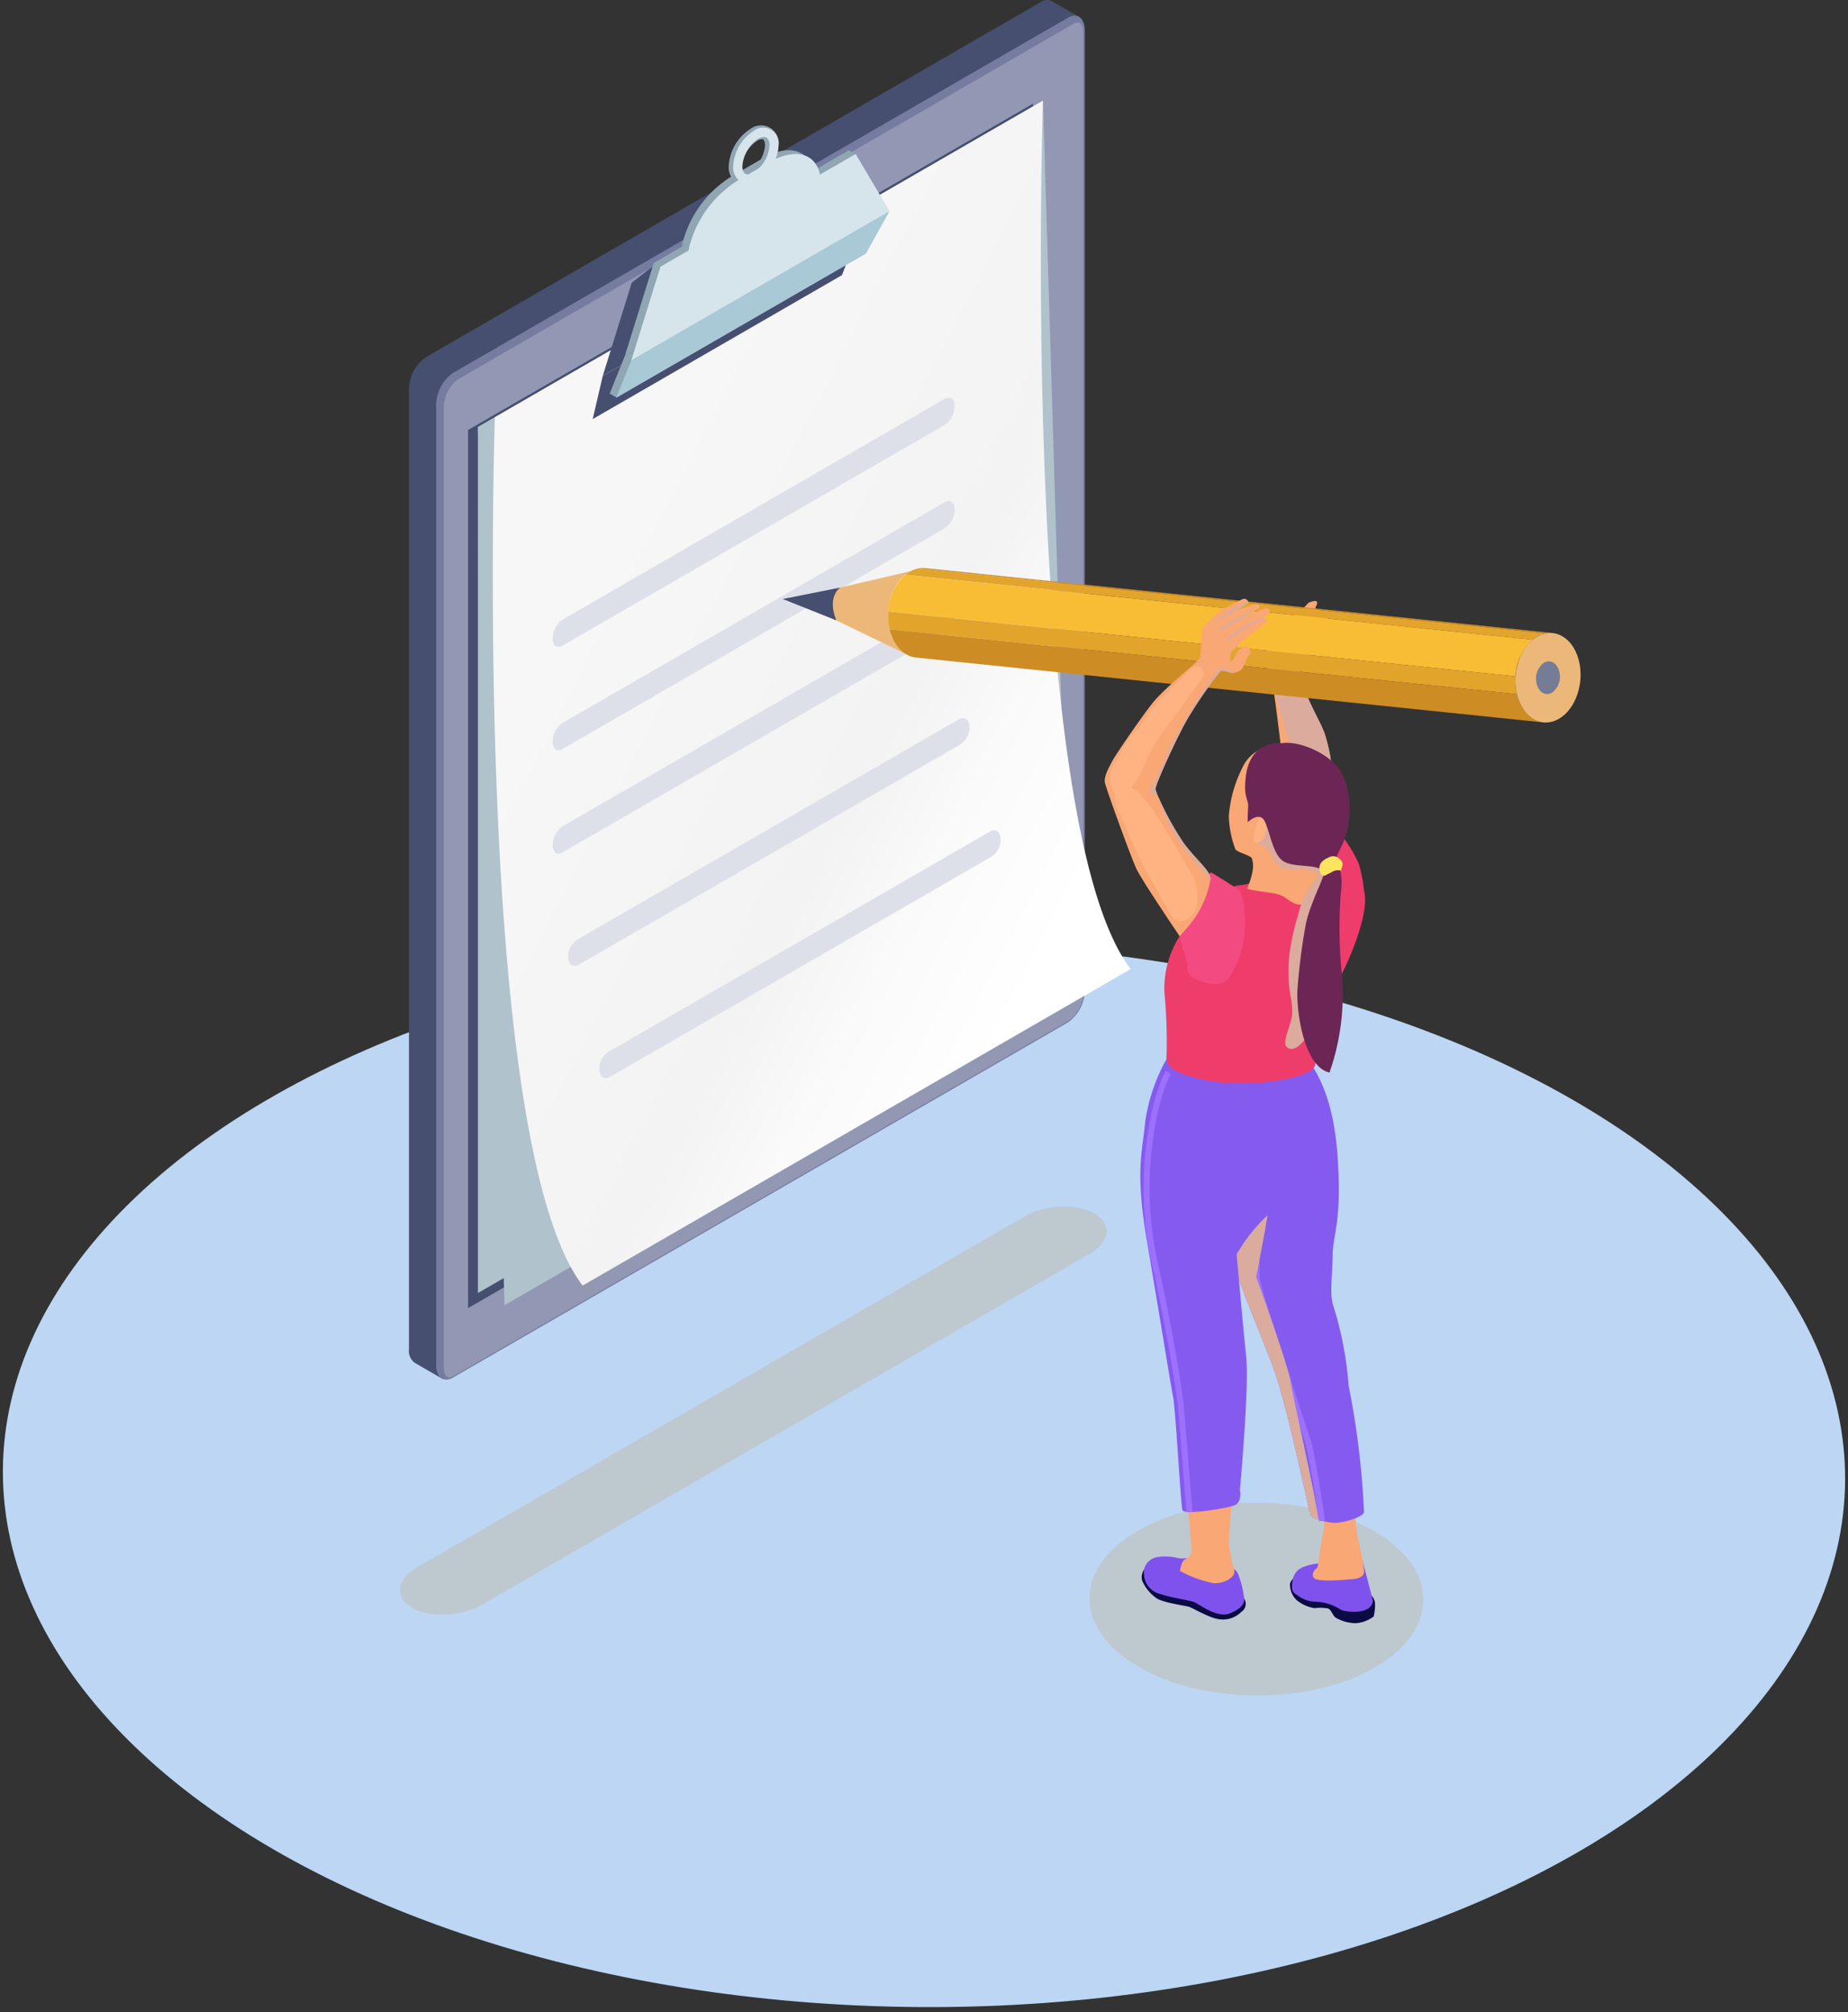 <svg xmlns="http://www.w3.org/2000/svg" xmlns:xlink="http://www.w3.org/1999/xlink" width="237.572" height="258.582" viewBox="0 0 237.572 258.582">
  <rect x="0" y="0" width="237.572" height="258.582" fill="#333333" stroke="none"/>
  <defs>
    <linearGradient id="linear-gradient" x1="0.813" y1="0.791" x2="0.189" y2="0.209" gradientUnits="objectBoundingBox">
      <stop offset="0" stop-color="#fff"/>
      <stop offset="0.21" stop-color="#fafafa"/>
      <stop offset="0.358" stop-color="#f3f3f3"/>
      <stop offset="0.87" stop-color="#f7f7f7"/>
    </linearGradient>
  </defs>
  <g id="Group_2741" data-name="Group 2741" transform="translate(-12558.262 3903.922)">
    <g id="Group_2740" data-name="Group 2740" transform="translate(12558.262 -3903.922)">
      <g id="Group_2727" data-name="Group 2727" transform="translate(0 120.569)">
        <ellipse id="Ellipse_22" data-name="Ellipse 22" cx="68.365" cy="118.417" rx="68.365" ry="118.417" transform="translate(0 136.729) rotate(-89.689)" fill="#bcd6f4"/>
      </g>
      <g id="Group_2739" data-name="Group 2739" transform="translate(51.431 0)">
        <g id="Group_2730" data-name="Group 2730" transform="translate(1.144)">
          <path id="Path_5762" data-name="Path 5762" d="M433.31,91.239l-3.518-2.03a1.377,1.377,0,0,0-1.376.125L349.313,135a5.13,5.13,0,0,0-2.142,4.093v123.4a1.888,1.888,0,0,0,.747,1.733h0l3.509,2.026.238-3.5,76.755-44.314a5.128,5.128,0,0,0,2.141-4.092V93.559l.562.649Z" transform="translate(-347.171 -89.078)" fill="#464f70"/>
          <path id="Path_5763" data-name="Path 5763" d="M431.4,220.165l-79.1,45.67c-1.184.683-2.142-.042-2.142-1.619v-123.4a5.126,5.126,0,0,1,2.142-4.092l79.1-45.67c1.182-.683,2.141.042,2.141,1.619v123.4A5.128,5.128,0,0,1,431.4,220.165Z" transform="translate(-346.662 -88.784)" fill="#757ca0"/>
          <path id="Path_5764" data-name="Path 5764" d="M351.7,265.676c-.523,0-.709-.7-.709-1.295v-123.4a4.57,4.57,0,0,1,1.851-3.589l79.1-45.669a1.171,1.171,0,0,1,.56-.179c.525,0,.709.7.709,1.294v123.4a4.568,4.568,0,0,1-1.851,3.588l-79.1,45.67A1.163,1.163,0,0,1,351.7,265.676Z" transform="translate(-346.52 -88.656)" fill="#9297b3"/>
          <path id="Path_5765" data-name="Path 5765" d="M426.3,213.31l-72.636,41.937V142.391L426.3,100.455Z" transform="translate(-346.062 -87.136)" fill="#464f70"/>
          <path id="Path_5766" data-name="Path 5766" d="M427.381,211.426l-72.636,41.937V142.069l72.636-41.937Z" transform="translate(-345.878 -87.191)" fill="#b0c2cc"/>
          <path id="Path_5767" data-name="Path 5767" d="M430.8,212.992l-72.636,41.937-3.414-112.859,72.636-41.937Z" transform="translate(-345.878 -87.191)" fill="#b0c2cc"/>
          <path id="Path_5768" data-name="Path 5768" d="M438.385,211.73l-70.457,40.677c-14.113-18.39-11.364-109.021-11.286-111.546a.113.113,0,0,0,0-.033l0-.016L427.1,100.132S424.07,193.081,438.385,211.73Z" transform="translate(-345.6 -87.191)" fill="url(#linear-gradient)"/>
          <path id="Path_5769" data-name="Path 5769" d="M364.2,164.619l49.173-28.391a3.015,3.015,0,0,0,1.259-2.406h0c0-.926-.563-1.352-1.259-.952L364.2,161.262a3.015,3.015,0,0,0-1.258,2.406h0C362.946,164.595,363.509,165.019,364.2,164.619Z" transform="translate(-344.478 -81.628)" fill="#dee0e9"/>
          <path id="Path_5770" data-name="Path 5770" d="M364.2,175.966l49.173-28.391a3.011,3.011,0,0,0,1.259-2.4h0c0-.927-.563-1.353-1.259-.952L364.2,172.608a3.015,3.015,0,0,0-1.258,2.406h0C362.946,175.941,363.509,176.368,364.2,175.966Z" transform="translate(-344.478 -79.691)" fill="#dee0e9"/>
          <path id="Path_5771" data-name="Path 5771" d="M364.2,187.313l49.173-28.389a3.015,3.015,0,0,0,1.259-2.406h0c0-.927-.563-1.353-1.259-.952L364.2,183.955a3.015,3.015,0,0,0-1.258,2.406h0C362.946,187.288,363.509,187.715,364.2,187.313Z" transform="translate(-344.478 -77.754)" fill="#dee0e9"/>
          <path id="Path_5772" data-name="Path 5772" d="M366.032,199.591l49.086-28.324a2.657,2.657,0,0,0,1.134-2.326h0c-.068-.884-.686-1.275-1.379-.874l-49.086,28.324a2.653,2.653,0,0,0-1.134,2.325h0C364.721,199.6,365.339,199.992,366.032,199.591Z" transform="translate(-344.188 -75.621)" fill="#dee0e9"/>
          <path id="Path_5773" data-name="Path 5773" d="M369.443,211.917l49.086-28.324a2.653,2.653,0,0,0,1.133-2.325h0c-.067-.884-.685-1.276-1.379-.875L369.2,208.717a2.659,2.659,0,0,0-1.133,2.326h0C368.132,211.927,368.749,212.318,369.443,211.917Z" transform="translate(-343.606 -73.517)" fill="#dee0e9"/>
          <path id="Path_5774" data-name="Path 5774" d="M368.639,133.139,401.79,114l-2.4,6.185-32.043,18.5Z" transform="translate(-343.727 -84.824)" fill="#464f70"/>
          <path id="Path_5775" data-name="Path 5775" d="M396.087,107.912l-4.57,2.638-16.907,9.761-2.429,1.881-3.731,11.983L401.6,115.038Z" transform="translate(-343.539 -85.863)" fill="#464f70"/>
          <path id="Path_5776" data-name="Path 5776" d="M371.145,130.969l33.151-19.14-3.043,5.454-31.17,19-.873-.5Z" transform="translate(-343.409 -85.194)" fill="#90a6b3"/>
          <path id="Path_5777" data-name="Path 5777" d="M394.033,108.213l-16.906,9.761.147-.65a14.216,14.216,0,0,1,6.319-8.431l3.969-2.289c2.974-1.717,5.571-1.251,6.322,1.131Z" transform="translate(-342.058 -86.262)" fill="#90a6b3"/>
          <g id="Group_2728" data-name="Group 2728" transform="translate(41.11 16.149)">
            <path id="Path_5778" data-name="Path 5778" d="M384.439,110.6a2.063,2.063,0,0,1-1.038-.269,2.478,2.478,0,0,1-1.113-2.249,6.012,6.012,0,0,1,2.766-4.773,2.27,2.27,0,0,1,3.639,2.083,6.011,6.011,0,0,1-2.766,4.773A3,3,0,0,1,384.439,110.6Zm2.1-5.982a1.273,1.273,0,0,0-.609.2,4.3,4.3,0,0,0-1.892,3.262c0,.441.124.67.24.738s.385.062.778-.166a4.3,4.3,0,0,0,1.893-3.262c0-.441-.124-.67-.24-.738A.361.361,0,0,0,386.534,104.617Z" transform="translate(-382.287 -102.872)" fill="#90a6b3"/>
          </g>
          <g id="Group_2729" data-name="Group 2729" transform="translate(41.687 16.437)">
            <path id="Path_5779" data-name="Path 5779" d="M384.645,110.271a1.774,1.774,0,0,1-.9-.234,2.171,2.171,0,0,1-.968-2,5.7,5.7,0,0,1,2.621-4.521,1.984,1.984,0,0,1,3.2,1.831,5.7,5.7,0,0,1-2.62,4.522A2.7,2.7,0,0,1,384.645,110.271Zm2.092-5.987a1.569,1.569,0,0,0-.754.242,4.56,4.56,0,0,0-2.038,3.513,1.1,1.1,0,0,0,.385.989,1.134,1.134,0,0,0,1.071-.166,4.562,4.562,0,0,0,2.038-3.513,1.1,1.1,0,0,0-.386-.988A.626.626,0,0,0,386.737,104.284Z" transform="translate(-382.78 -103.118)" fill="#d5e5eb"/>
          </g>
          <path id="Path_5780" data-name="Path 5780" d="M399.672,105.574l-4.57,2.638L378.2,117.974l-3.6,2.078-3.731,11.983L404.016,112.9l-3.47-6.819Z" transform="translate(-343.127 -86.262)" fill="#90a6b3"/>
          <path id="Path_5781" data-name="Path 5781" d="M371.891,131.4l33.151-19.14L402,117.713l-32.043,18.5Z" transform="translate(-343.282 -85.121)" fill="#a8c9d5"/>
          <path id="Path_5782" data-name="Path 5782" d="M394.778,108.643,377.872,118.4l.149-.649a14.209,14.209,0,0,1,6.319-8.431l3.969-2.29c2.972-1.716,5.571-1.251,6.322,1.132Z" transform="translate(-341.93 -86.189)" fill="#d5e5eb"/>
          <path id="Path_5783" data-name="Path 5783" d="M400.418,106l-4.57,2.638L378.941,118.4l-3.6,2.078-3.731,11.983,33.153-19.138Z" transform="translate(-343 -86.189)" fill="#d5e5eb"/>
          <path id="Path_5784" data-name="Path 5784" d="M371.891,131.4l33.151-19.14L402,117.713l-32.043,18.5Z" transform="translate(-343.282 -85.121)" fill="#a8c9d5"/>
          <path id="Path_5785" data-name="Path 5785" d="M394.778,108.643,377.872,118.4l.149-.649a14.209,14.209,0,0,1,6.319-8.431l3.969-2.29c2.972-1.716,5.571-1.251,6.322,1.132Z" transform="translate(-341.93 -86.189)" fill="#d5e5eb"/>
          <path id="Path_5786" data-name="Path 5786" d="M400.418,106l-4.57,2.638L378.941,118.4l-3.6,2.078-3.731,11.983,33.153-19.138Z" transform="translate(-343 -86.189)" fill="#d5e5eb"/>
        </g>
        <path id="Path_5787" data-name="Path 5787" d="M347.739,273.078h0c-2.291-1.323-2-3.655.644-5.182l78.109-45.1c2.646-1.528,6.685-1.7,8.975-.372h0c2.291,1.323,2,3.654-.644,5.182l-78.109,45.1C354.068,274.234,350.03,274.4,347.739,273.078Z" transform="translate(-346.194 -66.468)" fill="#bec8cf" style="mix-blend-mode: multiply;isolation: isolate"/>
        <g id="Group_2738" data-name="Group 2738" transform="translate(49.201 73.001)">
          <g id="Group_2733" data-name="Group 2733" transform="translate(39.433 4.242)">
            <path id="Path_5788" data-name="Path 5788" d="M458.582,275.209c-8.354,4.823-21.94,4.8-30.346-.055s-8.448-12.7-.095-17.52,21.939-4.8,30.345.055S466.935,270.387,458.582,275.209Z" transform="translate(-421.904 -138.163)" fill="#bec8cf" style="mix-blend-mode: multiply;isolation: isolate"/>
            <path id="Path_5789" data-name="Path 5789" d="M454,264.312a1.706,1.706,0,0,1,.841,1.217,5.972,5.972,0,0,1-.169,1.785,4.356,4.356,0,0,1-2.289.86,5.233,5.233,0,0,1-2.625-.734c-.377-.294-.5-.966-.945-1.155a5.453,5.453,0,0,0-1.742-.042,4.9,4.9,0,0,1-2.268-1.008,2.733,2.733,0,0,1-.882-1.953c-.042-.776,1.091-1.322,1.091-1.322Z" transform="translate(-418.146 -136.81)" fill="#0a0b43"/>
            <path id="Path_5790" data-name="Path 5790" d="M448.759,260.741a7.51,7.51,0,0,0-3.17.483,2.19,2.19,0,0,0-1.385,1.73c-.063.789-.274,1.419.609,1.881a4.021,4.021,0,0,0,2.54.861,6.3,6.3,0,0,1,3.086,1.029c.546.294,4.011.713,4.094-1.219-.818-3.211-1.276-4.833-1.322-5.076S448.759,260.741,448.759,260.741Z" transform="translate(-418.109 -137.081)" fill="#8052ed"/>
            <path id="Path_5791" data-name="Path 5791" d="M447.424,254.029a8.231,8.231,0,0,1,.357,4.031c-.294,1.05-.755,4.431-.755,4.431s-.862.5-.526,1.239,4.62.252,4.62.252,1.977.084,1.892-1.071-.759-3.925-.926-4.892-.315-4.073-.357-4.471S447.424,254.029,447.424,254.029Z" transform="translate(-417.719 -138.263)" fill="#f9a775"/>
            <path id="Path_5792" data-name="Path 5792" d="M454.8,263.7c-.041.685-2.893,1.441-3.82,1.391a8.124,8.124,0,0,1-2.005-.4,2.042,2.042,0,0,1-1.019-.554c-.252-.464-2.942-13.908-4.787-18.9s-5.714-13.7-6.047-16.931c-.09-.9-.282-2.591-.494-4.636-.543-5.311-1.168-12.93-.3-14.846,1.2-2.64,10.371-4.363,10.371-4.363,1.975,2.227,4.282,5.955,4.746,14.149s-.635,9.242-.675,12.093-.372,4.535,0,6.219a45.452,45.452,0,0,1,2.056,10.532A106.824,106.824,0,0,1,454.8,263.7Z" transform="translate(-419.515 -146.624)" fill="#855bef"/>
            <g id="Group_2731" data-name="Group 2731" transform="translate(21.079 76.707)">
              <path id="Path_5793" data-name="Path 5793" d="M448.355,262.127c-.012-.081-1.162-8.2-1.858-10.283-.062-.188-6.3-19.038-6.53-20.809a75.6,75.6,0,0,1,.471-10.454l.743.139a76.111,76.111,0,0,0-.465,10.219c.184,1.431,5.175,16.693,6.5,20.665.716,2.149,1.84,10.081,1.888,10.418Z" transform="translate(-439.91 -220.58)" fill="#9d70ff"/>
            </g>
            <path id="Path_5794" data-name="Path 5794" d="M448.871,262.483a2.042,2.042,0,0,1-1.019-.554c-.252-.464-2.942-13.908-4.787-18.9s-5.714-13.7-6.047-16.931c-.09-.9-.282-2.591-.494-4.636a48.936,48.936,0,0,1,6.652-4.072c.121.191-1.2,7.871-1.2,7.871l-1.139,6.047s4.092,11.216,4.4,13.353C445.535,246.631,448.276,258.513,448.871,262.483Z" transform="translate(-419.409 -144.417)" fill="#dbab9e" style="mix-blend-mode: multiply;isolation: isolate"/>
            <path id="Path_5795" data-name="Path 5795" d="M440.157,264.689a1.218,1.218,0,0,1,.294,2.186,3.318,3.318,0,0,1-2.792.964c-1.323-.147-3.381-1.428-3.927-1.6s-3.359-.528-4.2-1.115a5.334,5.334,0,0,1-1.847-2.278,1.79,1.79,0,0,1,.672-1.836C428.84,260.615,440.157,264.689,440.157,264.689Z" transform="translate(-420.928 -136.976)" fill="#0a0b43"/>
            <path id="Path_5796" data-name="Path 5796" d="M433.921,260.017a3.166,3.166,0,0,1-1.763.105c-.882-.211-2.771-.366-3.506.321a1.891,1.891,0,0,0-.756,1.863,2.679,2.679,0,0,0,1.407,2.2c1.133.588,4.367,1.049,5,1.281s2.961,2.141,4.62,1.469,1.974-1.427,1.826-2.057a12.535,12.535,0,0,0-.861-3.255,7.672,7.672,0,0,0-1.847-1.3Z" transform="translate(-420.887 -137.154)" fill="#8052ed"/>
            <path id="Path_5797" data-name="Path 5797" d="M432.74,253.2s.588,6.634.588,7.264-.588.841-.966,1.134-.525,1.385-.525,1.385a15.464,15.464,0,0,0,4.313,1.575c1.44.063,2.742-.734,2.679-1.575a34.569,34.569,0,0,1-.714-3.485c-.021-1.239.4-5.4.4-6.089S432.74,253.2,432.74,253.2Z" transform="translate(-420.209 -138.334)" fill="#f9a775"/>
            <path id="Path_5798" data-name="Path 5798" d="M431.141,204.911a23.406,23.406,0,0,0-3.023,8.5c-.378,4.031-1.312,6.34.2,15.285s3.107,18.77,3.4,20.282.966,13.731,1.177,14.4,5.711-.211,6.719-.63.672-1.974.672-1.974,1.217-13.228.8-17.175-1.217-13.1-1.217-13.1a21.662,21.662,0,0,1,5-5.92c2.982-2.268.672-14.572-1.007-16.586S431.141,204.911,431.141,204.911Z" transform="translate(-420.952 -146.548)" fill="#855bef"/>
            <g id="Group_2732" data-name="Group 2732" transform="translate(6.955 60.391)">
              <path id="Path_5799" data-name="Path 5799" d="M433.358,263.361s-.692-8.723-1.028-12.755c-.327-3.922-2.153-13.581-3.266-18.508a45.132,45.132,0,0,1-.8-16.509c.841-6.436,2.387-8.847,2.453-8.946l.631.416c-.014.022-1.521,2.4-2.334,8.629a44.43,44.43,0,0,0,.791,16.243c1.118,4.947,2.954,14.658,3.284,18.613.336,4.032,1.027,12.757,1.027,12.757Z" transform="translate(-427.845 -206.643)" fill="#9d70ff"/>
            </g>
            <path id="Path_5800" data-name="Path 5800" d="M441.028,186.429a8.878,8.878,0,0,1-1.578.27c-.85.063-6.267,4.787-7.275,6.362a12.689,12.689,0,0,0-2.048,7.338,63.9,63.9,0,0,1,.283,8c-.157,1.543.725,2.488,5.575,3.4s13.924-.252,13.544-2.346,2.573-9.844,3.411-11.418,3.641-7.841,2.854-10.676-2.111-3.032-3.7-3.39-7.521,1.469-7.521,1.469Z" transform="translate(-420.505 -150.13)" fill="#ee3d6b"/>
            <path id="Path_5801" data-name="Path 5801" d="M449.672,180.323a15.833,15.833,0,0,1,2.709,4.217,20.348,20.348,0,0,1,.661,3.436s-2.861,1.829-4.22.41a19.236,19.236,0,0,1-2.583-3.846s-.189-3.02.945-3.429S449.672,180.323,449.672,180.323Z" transform="translate(-417.752 -150.745)" fill="#ee3d6b"/>
            <path id="Path_5802" data-name="Path 5802" d="M449.723,176.567c.07.564.122,1.159.172,1.8.06.877-.555,1.31-1.421,1.421a4.368,4.368,0,0,1-1.441-.041c-1.664-.282-3.437-1.249-3.507-2.358-.121-2.147-1.441-12.789-1.764-13.484a5.586,5.586,0,0,1-.252-2.772c.131-1.068,3.468-4.343,3.468-4.343l1.107-.836.616-.656s.735-.352,1.028-.212-.151.867-.151.867a5.015,5.015,0,0,1,.5.413c.272.252.523.534.523.534a1.955,1.955,0,0,1,.756.685c.172.383.535,1.351.535,1.351a2.04,2.04,0,0,1-.483,1.34c-.393.443-2.6,1.037-3.448,2.489a2.458,2.458,0,0,0-.293,1.642c.413,2.711,2.611,6.147,3.125,7.689A21.242,21.242,0,0,1,449.723,176.567Z" transform="translate(-418.568 -155.058)" fill="#f9a775"/>
            <path id="Path_5803" data-name="Path 5803" d="M449.591,175.594c-.131.474-.332.927-.473,1.4a8.739,8.739,0,0,1-.343,1.239,1.665,1.665,0,0,1-.433.585,1,1,0,0,1-.483.241,1.2,1.2,0,0,1-.958-.282,1.058,1.058,0,0,1-.111-.1,3.565,3.565,0,0,1-.634-1,57.771,57.771,0,0,1-3.135-9.222c-.13-.464-.261-.927-.392-1.4-.061-.242-.131-.474-.171-.726a7.514,7.514,0,0,1-.082-1.27c0-.706-.009-1.4-.029-2.1-.011-.464-.253-1.593-.011-2,.232-.383.947-.131,1.3-.1a3.263,3.263,0,0,1,1.693.383,1.747,1.747,0,0,1,.5.544,2.458,2.458,0,0,0-.293,1.642c.413,2.711,2.611,6.147,3.125,7.689A21.24,21.24,0,0,1,449.591,175.594Z" transform="translate(-418.435 -154.084)" fill="#dbab9e" style="mix-blend-mode: multiply;isolation: isolate"/>
            <path id="Path_5804" data-name="Path 5804" d="M441.054,156.867l.383-.292C441.3,156.686,441.155,156.8,441.054,156.867Z" transform="translate(-418.635 -154.799)" fill="#dbab9e" style="mix-blend-mode: multiply;isolation: isolate"/>
            <path id="Path_5805" data-name="Path 5805" d="M441.725,156.231c-.011.03-.011.05-.03.07a.97.97,0,0,1-.2.212A3.162,3.162,0,0,0,441.725,156.231Z" transform="translate(-418.56 -154.857)" fill="#dbab9e" style="mix-blend-mode: multiply;isolation: isolate"/>
          </g>
          <g id="Group_2734" data-name="Group 2734">
            <path id="Path_5806" data-name="Path 5806" d="M404.371,151.848c.043-.025.085-.049.129-.071l-15.279,3.555,14.623,7.089a4.9,4.9,0,0,1-2.031-3.005,7.255,7.255,0,0,1-.225-1.406C401.429,155.479,402.532,152.908,404.371,151.848Z" transform="translate(-388.05 -151.376)" fill="#ecb87a"/>
            <path id="Path_5807" data-name="Path 5807" d="M395.585,153.583c-1.767,1.463-.472,4.215-.472,4.215l-6.892-2.751Z" transform="translate(-388.221 -151.068)" fill="#464f70"/>
            <path id="Path_5808" data-name="Path 5808" d="M404,151.45l80.652,8.335a3.07,3.07,0,0,0-.939.049L403.057,151.5a3.068,3.068,0,0,1,.939-.049Z" transform="translate(-385.688 -151.434)" fill="#ce8c24"/>
            <path id="Path_5809" data-name="Path 5809" d="M403.295,151.49l80.652,8.335a3.515,3.515,0,0,0-1.047.406,4.23,4.23,0,0,0-.585.407L401.663,152.3a4.279,4.279,0,0,1,.584-.406,3.525,3.525,0,0,1,1.048-.407Z" transform="translate(-385.926 -151.425)" fill="#e3a42c"/>
            <path id="Path_5810" data-name="Path 5810" d="M401.983,152.185l80.652,8.335a6.793,6.793,0,0,0-2.194,4.707l-80.652-8.334a6.791,6.791,0,0,1,2.194-4.709Z" transform="translate(-386.246 -151.306)" fill="#f8bd35"/>
            <path id="Path_5811" data-name="Path 5811" d="M399.792,156.207l80.652,8.334a7.623,7.623,0,0,0,.179,2.29L399.971,158.5a7.578,7.578,0,0,1-.179-2.289Z" transform="translate(-386.249 -150.62)" fill="#e3a42c"/>
            <path id="Path_5812" data-name="Path 5812" d="M399.942,158.162l80.652,8.335c.014.055.027.109.042.164.537,2.038,1.867,3.311,3.363,3.465l-80.652-8.335c-1.5-.155-2.826-1.426-3.365-3.465-.014-.054-.028-.109-.041-.164Z" transform="translate(-386.22 -150.286)" fill="#ce8c24"/>
            <path id="Path_5813" data-name="Path 5813" d="M476.813,162.036c.77,2.921-.375,6.309-2.558,7.569s-4.58-.089-5.35-3.01.373-6.31,2.558-7.569S476.042,159.115,476.813,162.036Z" transform="translate(-374.489 -150.219)" fill="#ecb87a"/>
            <path id="Path_5814" data-name="Path 5814" d="M473.912,162.95a2.548,2.548,0,0,1-.933,2.761c-.8.459-1.671-.033-1.952-1.1a2.551,2.551,0,0,1,.933-2.761C472.758,161.392,473.631,161.884,473.912,162.95Z" transform="translate(-374.101 -149.686)" fill="#757c95"/>
          </g>
          <g id="Group_2737" data-name="Group 2737" transform="translate(41.385 3.957)">
            <g id="Group_2735" data-name="Group 2735">
              <path id="Path_5815" data-name="Path 5815" d="M438.822,186.679s-2.442-1.556-2.915-1.809-4.535,6.431-4.22,7.673.63,2.343.945,3.319.063,1.575.441,2.141,3.905,2.111,5.07.41a12.931,12.931,0,0,0,2.094-7.59C440.064,187.862,439.785,187.289,438.822,186.679Z" transform="translate(-422.19 -149.685)" fill="#f34a81"/>
              <path id="Path_5816" data-name="Path 5816" d="M444.784,156.463v.009c-.011.03-.011.05-.03.07a.97.97,0,0,1-.2.212l-.05.05-.081.071c-.142.11-.282.221-.383.292l-.1.07a.953.953,0,0,1,.172.091h.009c.192.111.454.332.111.625-.5.413-2.832,2.137-3.064,2.368s-1.391,1.431-1.391,1.431-.081.857-.081,1.069.373-.152.373-.152l.595-1.107c.04-.061.776-.817,1.219-.636a.765.765,0,0,1,.2,1.22c-.372.383-.6,1.552-1.028,1.824a2.214,2.214,0,0,1-.624.3,1.632,1.632,0,0,1-.524.081c-.232-.02-1.139-.444-1.452-.232a53.271,53.271,0,0,0-4.182,6.027c-1.34,2.268-4.213,8.586-4.172,9.11a4.243,4.243,0,0,0,.313.877.1.1,0,0,0,.009.04,38.22,38.22,0,0,0,3.266,5.976c1.491,2.036,3.174,3.356,3.447,4.384a1.09,1.09,0,0,1,.03.373,12.906,12.906,0,0,1-2.016,4.938,21.573,21.573,0,0,1-1.946,2.327s-4.868-7.175-5.562-8.667-3.9-10.289-4.052-11.106.715-2.247.988-2.791,3.215-4.9,4.978-7.186,6.228-5.624,6.278-6.047.332-3.82.332-3.82a19.588,19.588,0,0,1,2.288-2.248c.544-.292,2.56-1.34,2.9-1.47a.535.535,0,0,1,.625.261.3.3,0,0,1,.02.2,11.334,11.334,0,0,1-2.046,1.29l.091-.041c.07-.03.181-.07.3-.131a12.249,12.249,0,0,1,2.892-.947.4.4,0,0,1,.233.5l-2.107,1.24-.009.011-.122.081c.313-.142,2.823-1.27,3.054-1.29S444.844,156.232,444.784,156.463Z" transform="translate(-423.572 -154.815)" fill="#f9a775"/>
              <path id="Path_5817" data-name="Path 5817" d="M436.136,186.839a1.09,1.09,0,0,1,.03.373c-.615-.656-1.3-1.441-2.016-2.289a21.757,21.757,0,0,1-4.727-8.445,38.219,38.219,0,0,0,3.266,5.976C434.181,184.49,435.863,185.811,436.136,186.839Z" transform="translate(-422.573 -151.117)" fill="#dbab9e" style="mix-blend-mode: multiply;isolation: isolate"/>
              <path id="Path_5818" data-name="Path 5818" d="M439.6,162.977v.009a1.633,1.633,0,0,1-.524.081c-.232-.02-1.139-.444-1.452-.232a53.271,53.271,0,0,0-4.182,6.027c-1.34,2.268-4.213,8.586-4.172,9.11a4.24,4.24,0,0,0,.313.877l-1.179-.544a34.566,34.566,0,0,0,2.358-4.908c1.633-3.86,6.208-10.42,6.208-10.42l.715-.625Z" transform="translate(-422.747 -153.528)" fill="#dbab9e" style="mix-blend-mode: multiply;isolation: isolate"/>
              <path id="Path_5819" data-name="Path 5819" d="M437.9,156.562l-2.478,1.321,2.076-1.532,2.46-1.29a.3.3,0,0,1,.02.2,11.335,11.335,0,0,1-2.046,1.29Z" transform="translate(-421.549 -154.773)" fill="#dbab9e" style="mix-blend-mode: multiply;isolation: isolate"/>
              <path id="Path_5820" data-name="Path 5820" d="M439.076,157.149l-2.44,1.452s-.776.081-.544-.061,2.309-1.37,2.309-1.37l2.943-1.362-2.107,1.24-.009.011Z" transform="translate(-421.442 -154.645)" fill="#dbab9e" style="mix-blend-mode: multiply;isolation: isolate"/>
              <path id="Path_5821" data-name="Path 5821" d="M441.662,156.885a.952.952,0,0,1,.172.091c-.887.423-2.208,1.078-2.208,1.078l-2.559,1.723-.171-.162s2.347-1.7,2.62-1.833S441.662,156.885,441.662,156.885Z" transform="translate(-421.298 -154.461)" fill="#dbab9e" style="mix-blend-mode: multiply;isolation: isolate"/>
              <path id="Path_5822" data-name="Path 5822" d="M428.4,176.928a3.356,3.356,0,0,0-2.392-1.551,1.327,1.327,0,0,0-.62.162,1.376,1.376,0,0,0-.6.754c-.338.966.207,1.989.649,2.913.452.941.81,1.923,1.217,2.885a61.368,61.368,0,0,0,3.067,5.98l1.934,3.451c.34.608.829,1.3,1.523,1.251a1.581,1.581,0,0,0,.691-.26,2.839,2.839,0,0,0,1.2-1.222,3.737,3.737,0,0,0,.2-1.545,7.187,7.187,0,0,0-.172-1.82,7.4,7.4,0,0,0-.88-1.817C432.334,182.96,430.77,179.753,428.4,176.928Z" transform="translate(-423.382 -151.305)" fill="#ffb282"/>
              <path id="Path_5823" data-name="Path 5823" d="M436.107,162.818c-.679-1.619-2.134.418-2.761.973a39.866,39.866,0,0,0-3.67,3.705,12.186,12.186,0,0,0-1.415,2.048c-.452.789-1.232,1.349-1.754,2.087-.524.795-.959,1.671-1.434,2.5a4.507,4.507,0,0,0-.924,2.749,2.686,2.686,0,0,0,.3,1.216,1.3,1.3,0,0,0,1,.678c.637.033,1.137-.516,1.511-1.03a14.5,14.5,0,0,0,1.091-1.708c.5-.934.859-1.937,1.35-2.876a23.157,23.157,0,0,1,1.861-2.845l4.416-6.082C435.989,163.813,436.306,163.294,436.107,162.818Z" transform="translate(-423.474 -153.553)" fill="#ffb282"/>
            </g>
            <g id="Group_2736" data-name="Group 2736" transform="translate(15.953 18.503)">
              <path id="Path_5824" data-name="Path 5824" d="M441.923,171.123a4.847,4.847,0,0,0-3.054,2.771,16.566,16.566,0,0,0-1.669,6.047,13.067,13.067,0,0,0,.85,4.284c.378.472,2.079.787,2.142,1.228s.472,1.071-.63,3.842c1.575.441,3.716.441,4.629.976s1.984,1.858,3.905.41a3.365,3.365,0,0,0,1.228-3.937,19.61,19.61,0,0,1-.377-5.007c.157-1.638-3.056-8.441-3.812-8.944S441.923,171.123,441.923,171.123Z" transform="translate(-437.199 -170.534)" fill="#f9a775"/>
              <path id="Path_5825" data-name="Path 5825" d="M445.68,188.464a18.264,18.264,0,0,0-.624,2.029,28.725,28.725,0,0,0-1.153,5.377,18.86,18.86,0,0,0,.131,4.735,10.845,10.845,0,0,1,.252,2.585c-.1,1.15-.665,2.209-.865,3.345a1.18,1.18,0,0,0,.059.771.877.877,0,0,0,.972.349,2.194,2.194,0,0,0,.928-.583,13.244,13.244,0,0,0,3.7-7.5,43.021,43.021,0,0,0,.3-8.491c-.026-1-.048-2-.122-3a2.731,2.731,0,0,1,.059-1.136,5.2,5.2,0,0,0,.338-1.369,1.8,1.8,0,0,0-.555-1.446.735.735,0,0,0-.817-.149c-.258.156-.313.494-.4.78a4.292,4.292,0,0,1-.515.981c-.507.793-1.09,1.573-1.535,2.4C445.776,188.251,445.727,188.355,445.68,188.464Z" transform="translate(-436.143 -168.35)" fill="#dbab9e" style="mix-blend-mode: multiply;isolation: isolate"/>
              <path id="Path_5826" data-name="Path 5826" d="M440.388,181.486c-.108.2-.213.458-.084.647s.388.187.6.234a2.035,2.035,0,0,1,1.23,1.18,4.418,4.418,0,0,0,.939,1.474c.921.769,2.465.3,3.579.482a8.7,8.7,0,0,1,2.513.979,1.614,1.614,0,0,0-.433-1.179,7.525,7.525,0,0,0-1.112-1.172c-.349-.3-.8-.474-1.133-.769a7.366,7.366,0,0,1-.894-1.33c-.366-.523-.755-1.029-1.12-1.551a4.386,4.386,0,0,0-1.153-1.292C441.644,178.134,440.963,180.4,440.388,181.486Z" transform="translate(-436.679 -169.204)" fill="#dbab9e" style="mix-blend-mode: multiply;isolation: isolate"/>
              <path id="Path_5827" data-name="Path 5827" d="M440.808,178.782s.872-.179.746,1.49-1.071,1.921-1.48,1.733.094-1.733.094-1.733S440.472,178.928,440.808,178.782Z" transform="translate(-436.736 -169.227)" fill="#ffb282"/>
              <path id="Path_5828" data-name="Path 5828" d="M450.625,173.445c-1.577-1.719-4.881-3.119-6.96-2.772-2.268-.188-4.189,1.2-4.567,4.127s.347,3.086.283,4-.062,2.016-.062,2.016,1.417-1.354,2.11-.252,1.008,4.188,2.362,5.2,4.373.283,5.43,1.449,1.372-.693,1.4-1.449,1.134-2.046,1.543-4.126S452.735,175.744,450.625,173.445Z" transform="translate(-436.893 -170.62)" fill="#6c2655"/>
              <path id="Path_5829" data-name="Path 5829" d="M449.048,183.686a2.5,2.5,0,0,0-.877,1.473c-.194.983-1.989,4.385-2.4,6.81a76.876,76.876,0,0,0-1.038,8.314c-.126,2.614.818,9.764,4.126,10.519a30.541,30.541,0,0,0,1.638-12.157,59.942,59.942,0,0,1-.19-10.8c.346-2.394-.189-3.716-.661-4.284C449.489,183.371,449.048,183.686,449.048,183.686Z" transform="translate(-435.915 -168.421)" fill="#6c2655"/>
              <path id="Path_5830" data-name="Path 5830" d="M448.349,183.227a2.644,2.644,0,0,0-.811.5,1.183,1.183,0,0,0-.39.843,1.822,1.822,0,0,0,.126.56.456.456,0,0,0,.759.327l.711-.345a1.44,1.44,0,0,1,1.2-.19c.014-.328.238-.638.173-.96a.919.919,0,0,0-.3-.468A1.172,1.172,0,0,0,448.349,183.227Z" transform="translate(-435.501 -168.492)" fill="#fde45f"/>
            </g>
          </g>
        </g>
      </g>
    </g>
  </g>
</svg>
